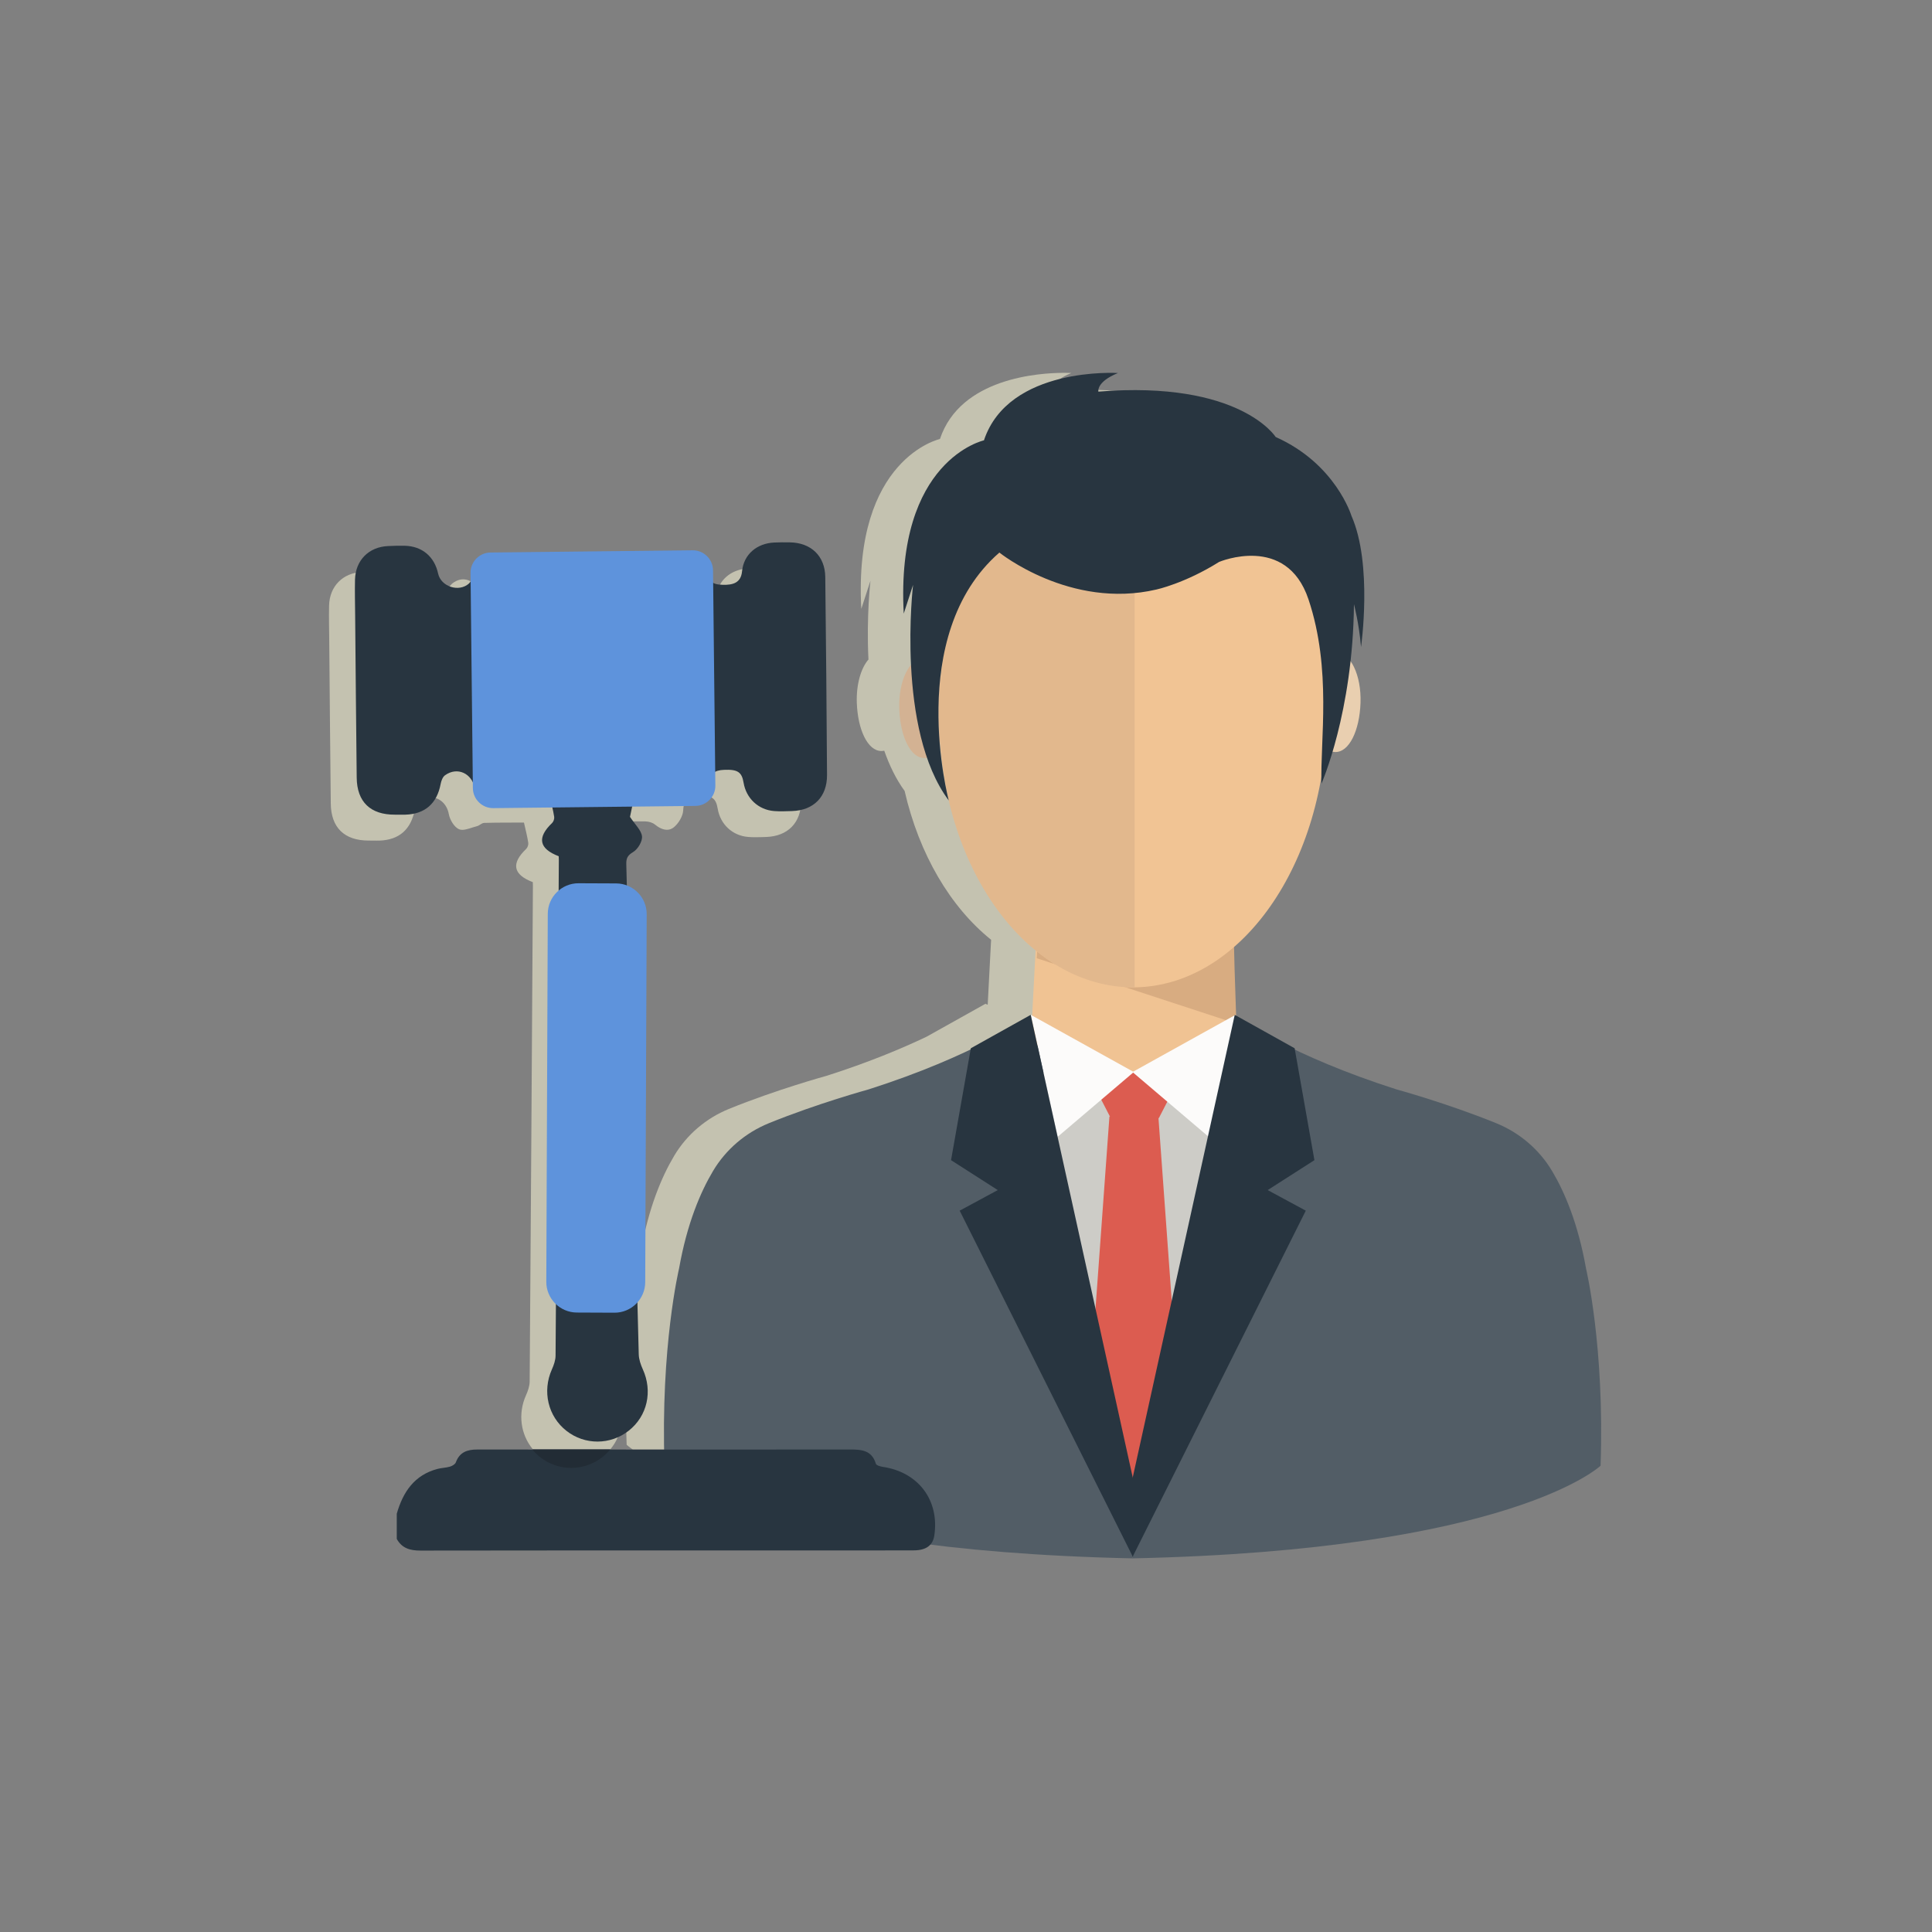 <?xml version="1.0" encoding="UTF-8"?>
<svg width="969px" height="969px" viewBox="0 0 969 969" version="1.1" xmlns="http://www.w3.org/2000/svg" xmlns:xlink="http://www.w3.org/1999/xlink">
    <rect x="0" y="0" width="969" height="969" fill="#808080" stroke="none"/>
    <!-- Generator: Sketch 51 (57462) - http://www.bohemiancoding.com/sketch -->
    <title>auction-icon-3</title>
    <desc>Created with Sketch.</desc>
    <defs></defs>
    <g id="auction-icon-3" stroke="none" stroke-width="1" fill="none" fill-rule="evenodd">
        <path d="M544.486,770.18 C516.016,769.57 490.876,768.08 468.696,766 C469.206,750.27 458.856,738.12 442.406,735.72 C441.176,735.54 439.236,734.96 438.996,734.16 C436.996,727.47 431.926,727.02 426.226,727.02 C426.166,727.02 426.096,727.02 426.026,727.02 C409.526,727.05 393.026,727.06 376.516,727.06 C356.816,727.06 337.116,727.05 317.416,727.04 C315.236,725.52 314.296,724.63 314.296,724.63 C312.256,666.02 321.436,627.62 321.436,627.62 C325.356,605.49 331.966,590.05 338.126,579.71 C344.436,569.1 354.086,560.89 365.516,556.22 C389.396,546.48 414.576,539.58 414.576,539.58 C435.606,532.87 452.306,525.89 464.736,519.96 L494.176,503.5 L494.796,506.29 L494.176,503.4 L495.386,503.94 L496.906,474.75 L497.096,471.35 C476.726,454.96 461.046,428.63 453.716,396.7 C449.416,390.8 446.076,383.9 443.496,376.5 C443.116,376.59 442.716,376.65 442.296,376.66 C442.226,376.67 442.146,376.67 442.066,376.67 C435.176,376.67 430.196,365.91 429.736,352.49 C429.416,343.25 431.806,335.11 435.576,330.78 C434.496,308.83 436.586,291.26 436.586,291.26 L431.986,305.39 C427.926,229.72 471.436,220.18 471.436,220.18 C481.686,189.43 521.396,187 533.686,187 C535.996,187 537.336,187.08 537.336,187.08 C526.556,191.46 527.706,196.23 527.706,196.23 C534.056,195.72 539.976,195.49 545.486,195.49 C600.456,195.49 614.896,218.54 614.896,218.54 C644.426,231.68 652.156,257.29 652.156,257.29 C662.696,281.2 656.876,321.8 656.876,321.8 C655.896,310.18 653.386,300.77 653.386,300.77 C653.286,311.18 652.616,320.88 651.596,329.76 C654.616,334.35 656.436,341.63 656.156,349.76 C655.686,363.18 650.716,373.94 643.816,373.94 C643.736,373.94 643.666,373.94 643.586,373.94 C643.286,373.93 642.996,373.89 642.716,373.84 C639.796,383.58 637.416,388.97 637.416,388.97 C637.366,387.59 637.356,386.14 637.356,384.63 C631.486,420.63 615.516,451.12 593.906,469.76 C593.976,473.19 594.096,477.83 594.246,482.88 C594.256,482.99 594.256,483.11 594.266,483.23 C594.266,483.51 594.276,483.79 594.286,484.07 C594.486,490.54 594.716,497.57 594.926,503.56 L624.326,519.98 C636.746,525.9 653.446,532.88 674.486,539.59 C674.486,539.59 699.666,546.49 723.546,556.23 C734.976,560.89 744.626,569.11 750.936,579.71 C757.096,590.05 763.696,605.49 767.626,627.62 C767.626,627.62 776.766,666.02 774.716,724.63 C774.716,724.63 730.486,766.2 544.486,770.18 L544.486,742.79 L544.486,770.18 M544.496,742.79 L544.526,742.81 L544.536,742.63 L544.496,742.79" id="Fill-2343" fill="#C4C2B0"></path>
        <path d="M514.511,511 C514.511,511 488.501,529.54 435.581,546.41 C435.581,546.41 409.911,553.45 385.551,563.38 C373.891,568.14 364.051,576.52 357.611,587.34 C351.331,597.88 344.591,613.63 340.591,636.2 C340.591,636.2 331.221,675.36 333.301,735.14 C333.301,735.14 377.781,777.54 568.071,781.6 L567.291,538.65 L514.511,511" id="Fill-2344" fill="#525D66"></path>
        <polyline id="Fill-2345" fill="#CDCCC7" points="582.75 720.9 568.48 752.98 514 538 628.57 538 582.75 720.9"></polyline>
        <path d="M618.14,469 C617.72,470.88 619.7,524.31 619.7,524.31 L583.03,562.22 L517,522.43 L519.81,469 L618.14,469" id="Fill-2346" fill="#F0C393"></path>
        <path d="M620.11,513.4 L520,480.61 L520.61,469 L521.85,469 C572.43,470.59 591.46,471.06 617.86,469 L618.94,469 C618.64,470.34 619.55,497.67 620.11,513.4" id="Fill-2347" fill="#D8AC81"></path>
        <path d="M621.55,511 C621.55,511 647.57,529.54 700.48,546.41 C700.48,546.41 726.16,553.45 750.52,563.38 C762.17,568.14 772.01,576.52 778.46,587.34 C784.74,597.88 791.48,613.63 795.47,636.2 C795.47,636.2 804.85,675.36 802.77,735.14 C802.77,735.14 758.29,777.54 568,781.6 L568.78,538.65 L621.55,511" id="Fill-2348" fill="#525D66"></path>
        <polyline id="Fill-2349" fill="#CDCCC7" points="553.83 720.9 568.1 752.98 622.58 538 508 538 553.83 720.9"></polyline>
        <path d="M581.391,560.47 C580.881,561.46 578.711,562.21 576.501,562.21 L561.821,562.21 C559.611,562.21 557.441,561.46 556.931,560.47 L548.531,544.14 C546.901,540.97 549.131,538 553.771,538 L584.551,538 C589.191,538 591.421,540.97 589.791,544.14 L581.391,560.47" id="Fill-2350" fill="#DC5C50"></path>
        <polyline id="Fill-2351" fill="#DC5C50" points="592.17 714.23 568.9 753.22 545 717.77 556.44 560 580.98 560 592.17 714.23"></polyline>
        <polyline id="Fill-2352" fill="#FCFBFA" points="619.67 509 606.18 570.15 568 537.68 619.67 509"></polyline>
        <polyline id="Fill-2353" fill="#FCFBFA" points="517 509 530.49 570.15 568.67 537.68 517 509"></polyline>
        <polyline id="Fill-2354" fill="#283540" points="619.29 509 649.33 525.76 659.25 581.88 635.81 596.89 654.92 607.21 568 780.95 568 741.58 619.29 509"></polyline>
        <polyline id="Fill-2355" fill="#283540" points="516.95 509 486.92 525.76 477 581.88 500.44 596.89 481.33 607.21 568.25 780.95 568.25 741.58 516.95 509"></polyline>
        <path d="M473.349,354.024 C473.829,367.864 470.999,379.944 463.839,380.184 C456.689,380.434 451.509,369.374 451.029,355.524 C450.549,341.674 456.039,330.254 463.199,330.004 C470.349,329.754 472.869,340.174 473.349,354.024" id="Fill-2356" fill="#D3B293"></path>
        <path d="M660.052,351.014 C659.572,364.864 662.402,376.934 669.562,377.184 C676.712,377.434 681.892,366.374 682.372,352.524 C682.852,338.674 677.362,327.244 670.202,327.004 C663.052,326.754 660.532,337.174 660.052,351.014" id="Fill-2357" fill="#E9CFB0"></path>
        <path d="M665.47,357.11 C665.47,433.38 621.94,495.21 568.24,495.21 C514.53,495.21 471,433.38 471,357.11 C471,280.83 514.53,219 568.24,219 C621.94,219 665.47,280.83 665.47,357.11" id="Fill-2358" fill="#F1C494"></path>
        <path d="M569.1,219 L569.1,495.21 C515.25,495.72 471,434.88 471,358.94 C471,281.37 511.94,220.34 569.1,219" id="Fill-2359" fill="#E2B88D"></path>
        <path d="M475.853,401.477 C475.853,401.477 453.603,318.627 501.243,277.137 C501.243,277.137 536.753,305.737 579.953,295.687 C579.953,295.687 594.233,292.627 611.443,281.837 C611.443,281.837 645.183,267.527 656.263,300.577 C668.073,335.787 662.073,371.597 662.793,393.007 C662.793,393.007 678.563,357.327 679.083,303.047 C679.083,303.047 681.633,312.647 682.633,324.497 C682.633,324.497 688.573,283.087 677.823,258.707 C677.823,258.707 669.933,232.577 639.813,219.177 C639.813,219.177 621.993,190.717 550.893,196.417 C550.893,196.417 549.723,191.557 560.723,187.087 C560.723,187.087 505.913,183.597 493.503,220.857 C493.503,220.857 449.133,230.587 453.273,307.757 L457.953,293.337 C457.953,293.337 449.313,365.987 475.853,401.477" id="Fill-2360" fill="#283540"></path>
        <path d="M199,759.21 C202.12,748.33 207.82,739.77 219.5,736.72 C221.52,736.2 223.69,736.19 225.68,735.59 C226.8,735.26 228.27,734.42 228.62,733.46 C230.52,728.27 234.43,726.99 239.45,727.01 C254.72,727.05 270,727.04 285.28,727.03 C292.46,727.02 299.64,727.02 306.83,727.02 C346.66,727.02 386.49,727.07 426.32,727 C432.1,726.99 437.27,727.37 439.29,734.14 C439.53,734.94 441.47,735.52 442.7,735.7 C460.56,738.31 471.22,752.4 468.62,770.08 C467.89,775.03 464.57,777.57 458.32,777.59 C441.12,777.66 423.93,777.63 406.73,777.63 C392.43,777.63 378.12,777.63 363.81,777.63 C312.85,777.62 261.88,777.62 210.91,777.7 C205.75,777.71 201.61,776.59 199,771.85 C199,767.64 199,763.42 199,759.21" id="Fill-2361" fill="#283540"></path>
        <path d="M267.184,726.81 C261.094,719.41 259.684,709.05 263.804,699.83 C264.764,697.67 265.634,695.23 265.654,692.91 C266.264,610.03 266.774,527.16 267.284,444.29 C267.294,443.77 267.254,443.24 267.224,442.44 C257.264,438.63 256.284,433.04 263.914,425.77 C264.624,425.09 265.114,423.65 264.954,422.68 C264.454,419.41 263.604,416.2 262.794,412.56 C256.034,412.59 249.424,412.54 242.814,412.73 C241.614,412.77 240.494,414.06 239.234,414.37 C236.854,414.96 234.084,416.2 231.864,416.21 C231.274,416.21 230.714,416.12 230.214,415.9 C227.794,414.85 225.614,411.14 225.094,408.27 C224.164,403.16 220.294,399.87 215.934,399.87 C214.054,399.87 212.084,400.48 210.214,401.83 C209.024,402.68 208.304,404.64 208.004,406.2 C206.164,415.98 200.184,421.29 190.334,421.6 C189.844,421.61 189.344,421.62 188.844,421.62 C188.274,421.62 187.704,421.61 187.134,421.6 C186.594,421.6 186.044,421.59 185.504,421.59 C185.364,421.59 185.224,421.59 185.084,421.59 C185.014,421.59 184.954,421.59 184.884,421.59 C172.754,421.59 166.044,415.14 165.904,403.06 C165.594,375.9 165.374,348.74 165.134,321.59 C165.084,315.63 164.914,309.67 165.054,303.72 C165.294,294.01 171.974,287.3 181.634,286.87 C183.774,286.77 185.914,286.7 188.054,286.7 C188.714,286.7 189.374,286.71 190.034,286.72 C198.694,286.93 204.914,292.16 206.744,300.66 C207.684,305.04 212.024,307.84 216.314,307.84 C218.454,307.84 220.584,307.15 222.264,305.61 C223.434,304.55 223.894,302.2 223.884,300.45 C223.854,296.38 225.084,293.15 228.864,291.38 C230.054,290.82 231.194,290.57 232.294,290.57 C234.504,290.57 236.554,291.59 238.564,293.24 C239.724,294.19 241.664,294.57 243.264,294.57 C243.284,294.57 243.294,294.57 243.314,294.57 C269.774,294.44 296.224,294.23 322.684,293.89 C324.384,293.87 326.014,292.38 327.774,292 C330.074,291.5 332.754,290.48 334.934,290.48 C335.654,290.48 336.324,290.6 336.904,290.87 C339.264,291.99 341.194,295.77 341.704,298.67 C342.744,304.52 343.684,306.1 349.384,306.3 C349.704,306.31 350.034,306.32 350.354,306.32 C355.104,306.32 358.664,304.96 359.174,299.57 C359.994,290.99 366.674,285.52 375.254,285.1 C376.854,285.02 378.464,285 380.074,285 C381.094,285 382.114,285.01 383.134,285.02 C393.754,285.18 400.794,291.85 400.914,302.37 C401.304,335.48 401.594,368.59 401.794,401.71 C401.864,412.65 395.084,419.45 384.224,419.79 C382.464,419.84 380.694,419.91 378.924,419.91 C377.714,419.91 376.504,419.88 375.294,419.78 C367.354,419.17 361.244,413.41 359.954,405.55 C359.134,400.62 357.264,399.07 351.734,399.07 C351.224,399.07 350.684,399.09 350.114,399.11 C345.374,399.32 342.894,400.96 342.664,406.39 C342.534,409.35 340.364,412.94 337.994,414.9 C336.904,415.8 335.724,416.18 334.524,416.18 C332.474,416.18 330.344,415.07 328.424,413.51 C327.214,412.53 325.314,412.01 323.714,411.98 C322.314,411.95 320.914,411.94 319.504,411.94 C314.924,411.94 310.254,412.06 305.204,412.11 C304.364,416.1 303.514,420.12 302.974,422.69 C305.574,426.65 308.664,429.41 308.994,432.46 C309.264,434.99 306.914,438.92 304.574,440.32 C301.804,441.98 301.044,443.44 301.114,446.33 C303.214,528.3 305.234,610.28 307.374,692.25 C307.434,694.76 308.324,697.39 309.384,699.71 C313.654,709.07 312.354,719.37 306.214,726.79 C305.654,726.79 305.084,726.79 304.514,726.79 C297.964,726.79 291.414,726.79 284.864,726.8 C278.974,726.8 273.074,726.81 267.184,726.81" id="Fill-2362" fill="#C4C2B0"></path>
        <path d="M286.48,736.23 C281,736.23 275.52,734.45 270.95,730.88 C269.47,729.72 268.15,728.42 267,727.02 C272.89,727.02 278.79,727.01 284.68,727.01 C291.23,727 297.78,727 304.33,727 C304.9,727 305.47,727 306.03,727 C304.91,728.36 303.62,729.62 302.18,730.77 C297.57,734.41 292.02,736.23 286.48,736.23" id="Fill-2363" fill="#222C35"></path>
        <path d="M280.226,429.447 C270.256,425.637 269.286,420.047 276.906,412.777 C277.626,412.097 278.106,410.657 277.956,409.687 C277.446,406.417 276.596,403.207 275.796,399.567 C269.036,399.597 262.416,399.537 255.816,399.737 C254.606,399.767 253.496,401.057 252.236,401.377 C249.206,402.127 245.566,403.927 243.206,402.907 C240.796,401.857 238.616,398.147 238.096,395.277 C236.756,387.957 229.416,384.367 223.206,388.837 C222.016,389.687 221.296,391.637 221.006,393.207 C219.166,402.987 213.186,408.297 203.336,408.597 C201.586,408.657 199.836,408.587 198.076,408.597 C185.816,408.667 179.046,402.207 178.906,390.057 C178.596,362.907 178.376,335.747 178.126,308.587 C178.076,302.637 177.916,296.677 178.056,290.717 C178.296,281.007 184.976,274.297 194.626,273.877 C197.426,273.747 200.236,273.657 203.036,273.727 C211.696,273.937 217.906,279.167 219.736,287.667 C221.156,294.227 230.186,297.237 235.266,292.617 C236.426,291.547 236.886,289.207 236.876,287.457 C236.856,283.387 238.086,280.147 241.856,278.387 C245.436,276.707 248.556,277.777 251.556,280.237 C252.736,281.207 254.706,281.587 256.316,281.577 C282.766,281.437 309.226,281.237 335.676,280.887 C337.376,280.867 339.016,279.387 340.766,279.007 C343.836,278.337 347.556,276.757 349.906,277.877 C352.266,278.997 354.186,282.777 354.706,285.667 C355.736,291.527 356.686,293.107 362.376,293.307 C367.606,293.487 371.626,292.327 372.176,286.567 C372.996,277.997 379.676,272.517 388.256,272.107 C390.876,271.977 393.506,271.987 396.136,272.027 C406.756,272.177 413.786,278.847 413.916,289.377 C414.306,322.487 414.596,355.597 414.796,388.707 C414.856,399.657 408.086,406.447 397.226,406.787 C394.246,406.877 391.256,407.017 388.286,406.787 C380.356,406.177 374.246,400.407 372.946,392.547 C372.056,387.167 369.906,385.817 363.106,386.117 C358.366,386.327 355.886,387.957 355.656,393.397 C355.536,396.347 353.356,399.947 350.996,401.907 C348.046,404.347 344.466,402.987 341.416,400.507 C340.216,399.527 338.306,399.017 336.706,398.987 C330.756,398.867 324.806,399.047 318.206,399.117 C317.366,403.097 316.516,407.127 315.976,409.697 C318.566,413.647 321.666,416.407 321.996,419.467 C322.266,421.997 319.906,425.927 317.566,427.327 C314.806,428.977 314.046,430.447 314.116,433.337 C316.206,515.307 318.226,597.287 320.366,679.257 C320.436,681.767 321.326,684.397 322.376,686.717 C327.436,697.787 324.686,710.187 315.356,717.557 C306.186,724.807 293.316,724.857 284.136,717.667 C274.826,710.387 271.906,697.797 276.796,686.837 C277.766,684.677 278.636,682.227 278.646,679.907 C279.266,597.037 279.766,514.167 280.286,431.287 C280.286,430.767 280.256,430.247 280.226,429.447" id="Fill-2364" fill="#283540"></path>
        <path d="M274.74,458.3 L274,642.89 C273.97,651.34 280.85,658.28 289.3,658.31 L308.19,658.39 C316.64,658.42 323.58,651.54 323.61,643.09 L324.35,458.5 C324.38,450.05 317.5,443.11 309.05,443.08 L290.16,443 C281.71,442.97 274.77,449.85 274.74,458.3" id="Fill-2365" fill="#5E93DC"></path>
        <path d="M236.001,287.331 L237.171,395.311 C237.231,400.871 241.841,405.381 247.401,405.321 L348.781,404.211 C354.351,404.151 358.851,399.551 358.791,393.991 L357.621,286.011 C357.561,280.451 352.951,275.941 347.391,276.001 L246.011,277.111 C240.441,277.171 235.941,281.771 236.001,287.331" id="Fill-2366" fill="#5E93DC"></path>
    </g>
</svg>